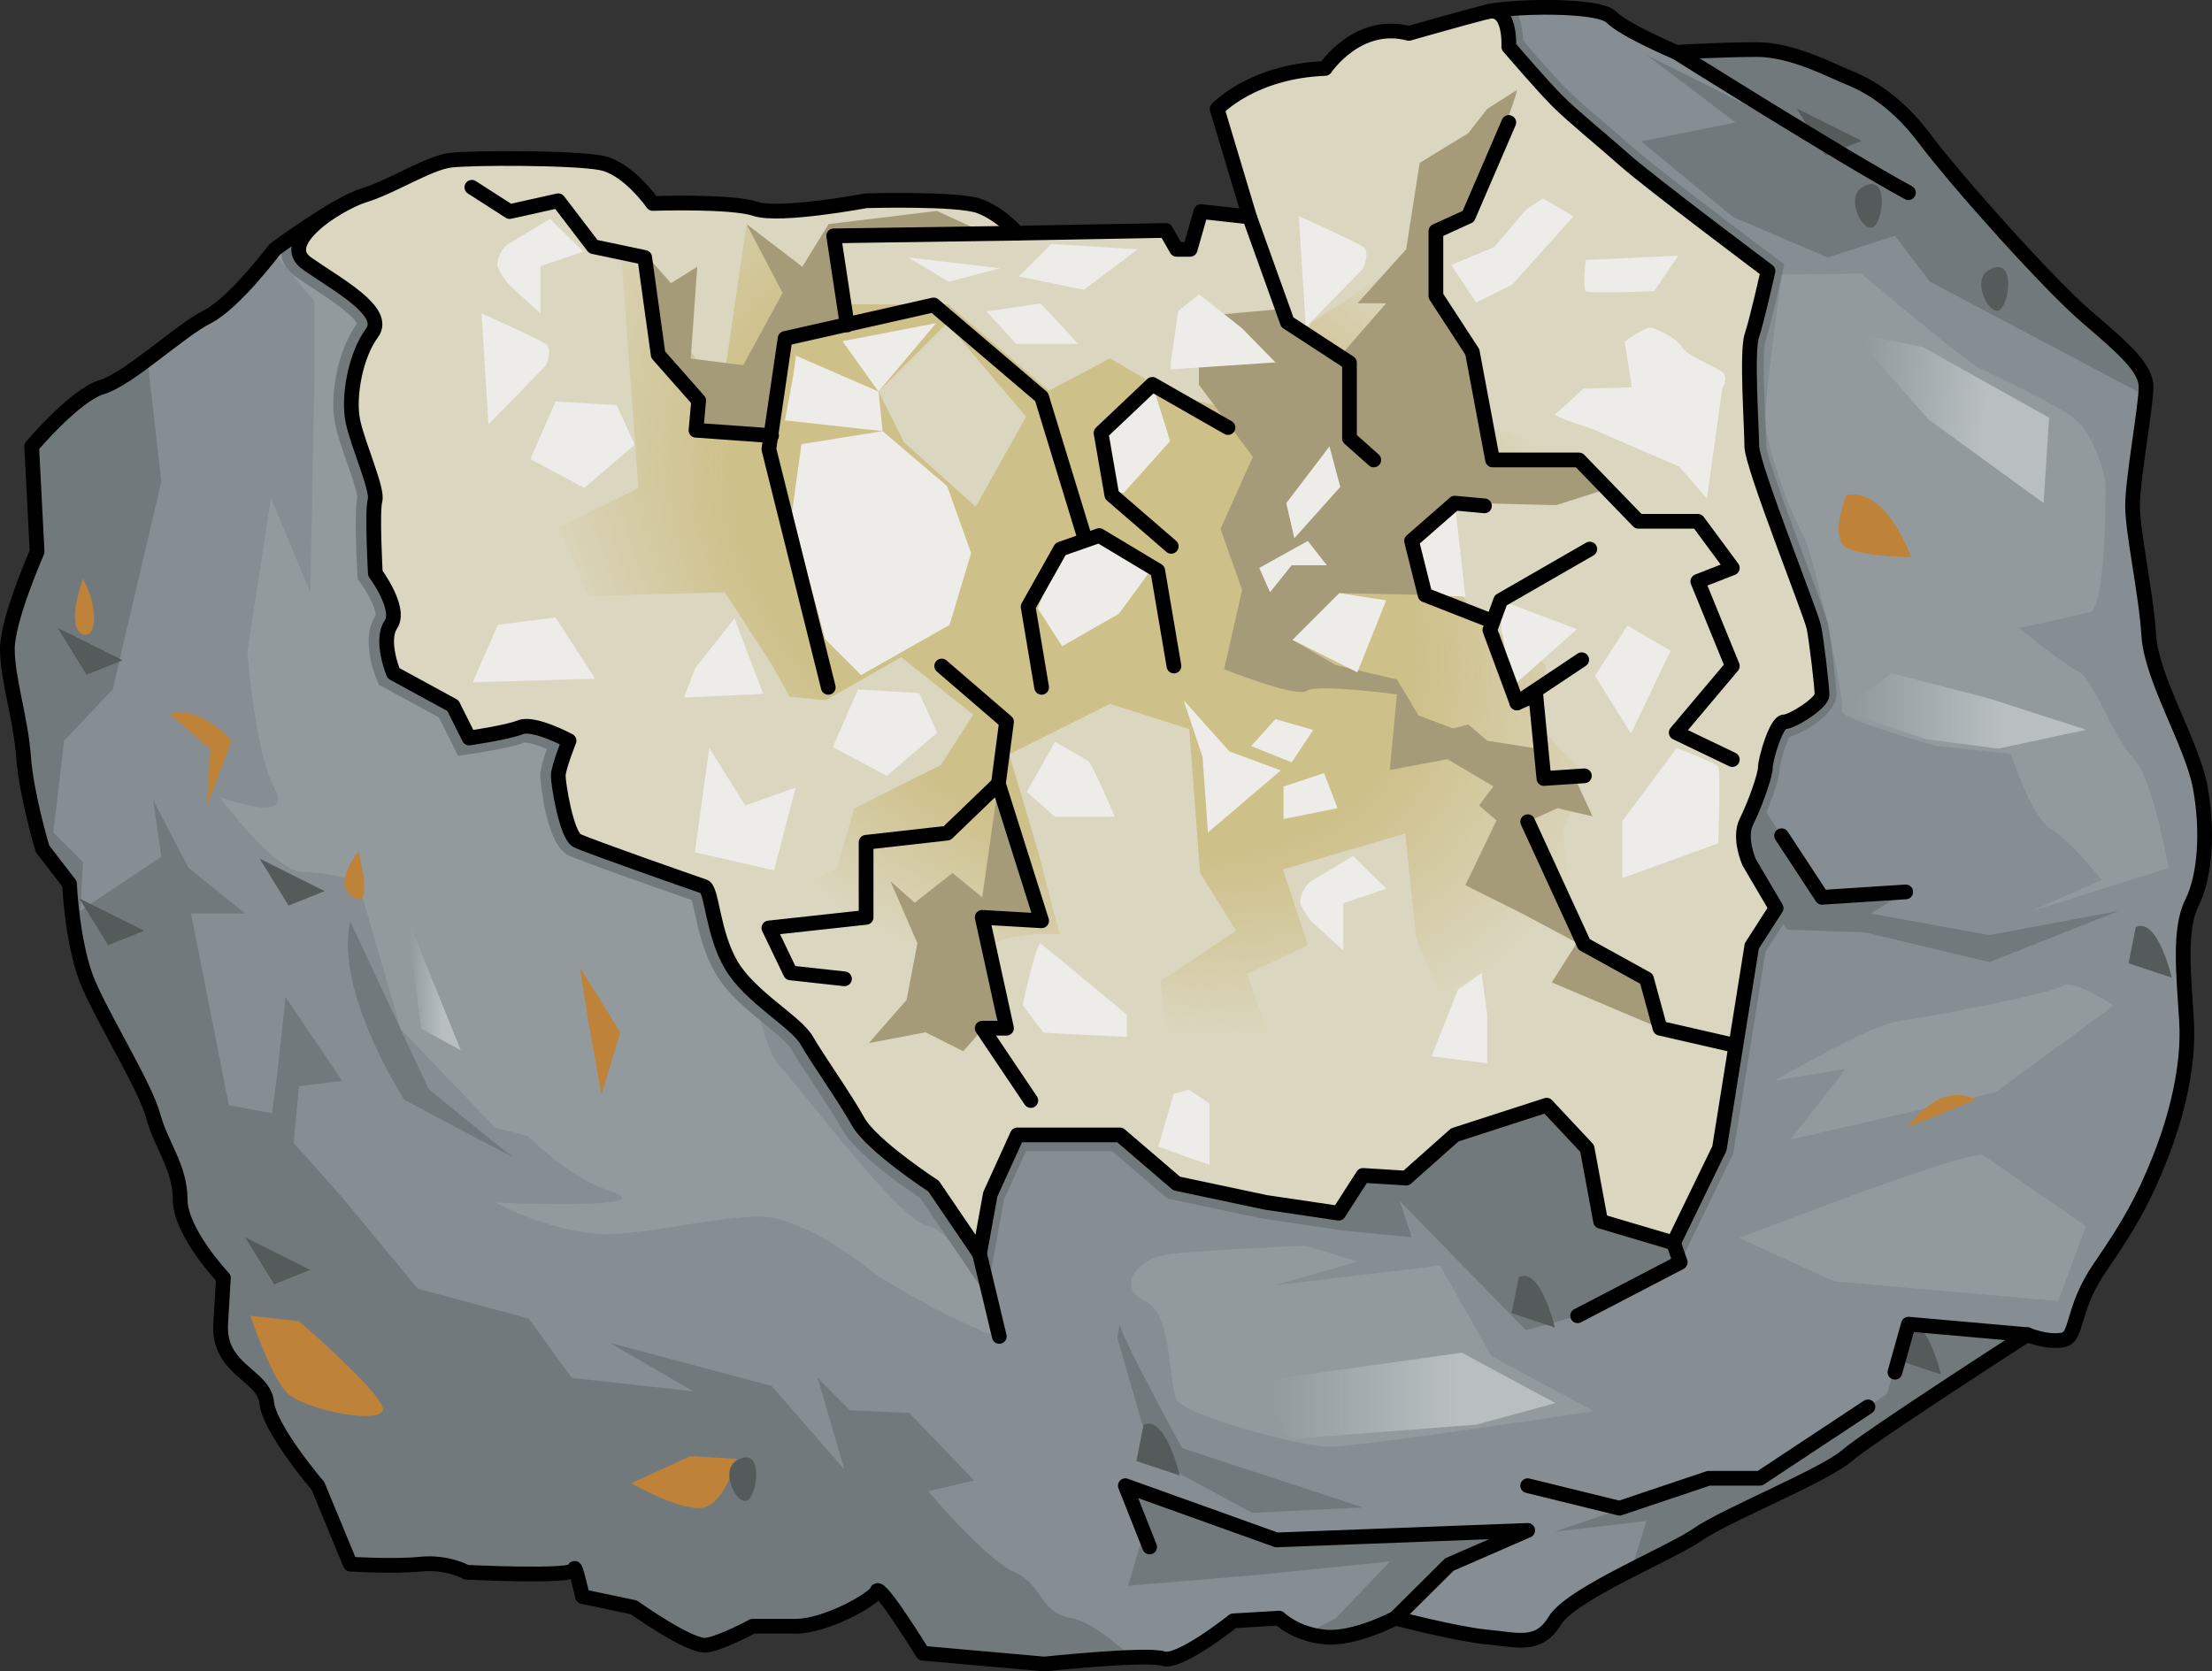 <?xml version="1.0" encoding="utf-8"?>
<!-- Generator: Adobe Illustrator 16.0.0, SVG Export Plug-In . SVG Version: 6.00 Build 0)  -->
<!DOCTYPE svg PUBLIC "-//W3C//DTD SVG 1.1//EN" "http://www.w3.org/Graphics/SVG/1.1/DTD/svg11.dtd">
<svg version="1.1" id="Layer_1" xmlns="http://www.w3.org/2000/svg" xmlns:xlink="http://www.w3.org/1999/xlink" x="0px" y="0px"
	 width="150.284px" height="113.582px" viewBox="0 0 150.284 113.582" enable-background="new 0 0 150.284 113.582"
	 xml:space="preserve">
<rect x="0" y="0" width="150.284" height="113.582" fill="#333333" stroke="none"/>
<g>
	<g>
		<g>
			<g>
				<path fill="#868E93" d="M2.52,37.494l-0.367-7.156c0,0,2.936-3.484,4.77-4.035c1.835-0.551,5.32-3.854,7.155-4.771
					s4.587-4.587,4.587-4.587s4.219-3.119,6.055-3.669c1.834-0.55,4.402-2.202,5.87-2.386c1.468-0.183,8.439-0.183,10.274,0.184
					c1.834,0.367,3.486,2.752,3.486,2.752s5.32-0.184,6.971,0.367c1.651,0.551,7.522-0.551,7.522-0.551s6.237-0.183,7.706,0.367
					c1.467,0.551,2.568,1.835,2.568,1.835l10.09-0.183l0.734,1.283h0.917l0.733-2.568l3.303,0.367l-2.201-7.339
					c0,0,2.385-2.568,7.338-2.752c0,0,2.202-3.302,5.688-2.385c0,0,3.854-1.101,5.32-1.468c1.469-0.367,7.523-0.551,8.439,0.367
					c0.918,0.917,4.403,2.385,4.403,2.385s3.119-0.184,5.505-0.184c2.385,0,5.137,1.468,6.053,1.834
					c0.918,0.367,3.119,1.285,5.322,4.221c2.201,2.936,8.439,9.906,11.008,12.108s4.035,3.485,4.035,4.771
					c0,1.283-0.918,6.237-0.918,8.072c0,1.834,0.918,5.871,1.102,8.807s2.936,7.338,3.486,10.273s0.367,6.055-0.551,7.889
					c-0.918,1.836-0.551,4.954-0.367,8.073c0.184,3.118-0.734,6.604-1.834,9.356c-1.102,2.752-2.018,4.403-4.037,7.339
					c-2.018,2.935-1.467,4.771-2.568,4.954c-1.1,0.183-2.385-0.367-2.385-0.367s-10.824,6.971-12.293,8.256
					c-1.467,1.283-8.255,4.035-10.09,5.32c-1.834,1.284-8.623,4.036-9.723,5.871c-1.102,1.834-2.568,1.283-4.588,1.101
					c-2.018-0.184-6.237-1.284-6.237-1.284s-2.752,1.467-4.771,1.284c-2.018-0.184-3.118-1.284-3.118-1.284l-3.119,0.184
					c0,0-3.669,2.936-4.771,2.568c-1.1-0.367-8.072,0.367-8.072,0.367l-8.256-0.734c0,0-2.936-4.77-3.119-4.22
					s-3.485,2.386-5.504,2.386c-2.018,0-2.936,0-2.936,0s-2.018,1.1-3.119,1.283c-1.1,0.184-4.953-2.568-4.953-2.568l-3.485-0.733
					c0,0-0.551-2.386-0.551-1.835s-7.339,0.184-7.339,0.184s-1.283-0.734-3.119-0.551c-1.834,0.184-4.77,0-4.77,0l-2.201-5.32
					c0,0-3.303-3.853-3.486-5.688c-0.184-1.834-3.303-2.201-3.119-5.32s0.184-3.119,0.184-3.119s-2.936-3.119-2.936-5.32
					s-1.283-3.67-1.834-5.688s-3.303-6.421-4.403-8.99c-1.101-2.568-1.284-6.787-1.284-6.787l-1.835-2.386
					c0,0-1.101-3.669-1.284-6.237S0.5,46.117,0.5,44.099S2.52,37.494,2.52,37.494z"/>
				<path fill="#71797C" d="M76.455,100.961l1.285,3.131l-1.102,3.67l8.807-0.734l8.99-0.918l-3.67,3.854l-1.982,1.031
					c0.367,0.115,0.781,0.21,1.248,0.253c2.019,0.183,4.771-1.284,4.771-1.284s0.132,0.034,0.35,0.089l3.319-3.732l5.321-2.32
					l-17.062,0.646L76.455,100.961z M68.934,106.844c-2.019-0.918-5.871-5.504-5.871-5.504l3.119-0.734l-4.403-4.586l-4.036-0.184
					l-2.201-2.201l1.834,6.237l-4.953-5.688l-11.008-2.936l5.688,3.302l-8.256-0.916l-2.936-4.037l-7.522-2.018l-5.321-6.422
					l-3.118-3.485l0.366-3.853l2.936-0.367l-3.852-5.688l-0.551,5.137l-0.367,2.752l-2.936-0.551l-2.568-13.025h3.669l-3.853-3.119
					l-2.385-4.586l0.551,3.853l-5.505,3.669l0.184-3.303l-2.019-2.018l0.734-6.238l3.303-3.485l3.303-14.127l-0.949-8.3
					c-1.161,0.867-2.283,1.637-3.088,1.879c-1.834,0.551-4.77,4.035-4.77,4.035l0.367,7.156c0,0-2.02,4.586-2.02,6.604
					s0.918,4.771,1.102,7.339s1.284,6.237,1.284,6.237l1.835,2.386c0,0,0.184,4.219,1.284,6.787c1.101,2.569,3.853,6.973,4.403,8.99
					s1.834,3.486,1.834,5.688s2.936,5.32,2.936,5.32s0,0-0.184,3.119s2.936,3.486,3.119,5.32c0.184,1.835,3.486,5.688,3.486,5.688
					l2.201,5.32c0,0,2.936,0.184,4.77,0c1.836-0.184,3.119,0.551,3.119,0.551s7.339,0.367,7.339-0.184s0.551,1.835,0.551,1.835
					l3.485,0.733c0,0,3.854,2.752,4.953,2.568c1.102-0.184,3.119-1.283,3.119-1.283s0.918,0,2.936,0c2.019,0,5.32-1.836,5.504-2.386
					s3.119,4.22,3.119,4.22l8.256,0.734c0,0,3.516-0.369,5.947-0.452c-1.281-1.167-2.932-2.471-4.112-2.667
					C70.584,109.596,70.951,107.762,68.934,106.844z M128.191,94.734l-8.622,5.724h-3.485l-4.587,1.616l-5.87,2.018l6.236-0.734
					l-1.031,3.328c1.862-0.956,3.691-1.832,4.518-2.41c1.835-1.285,8.623-4.037,10.09-5.32c1.469-1.285,12.293-8.256,12.293-8.256
					s1.285,0.55,2.385,0.367c0.24-0.041,0.4-0.164,0.527-0.355l-10.984-0.728L128.191,94.734z M34.809,78.59
					c-0.551-0.367-5.688-4.586-5.688-4.586l-5.32-11.375c-1.101,4.77,3.67,12.108,3.67,12.108S35.359,78.957,34.809,78.59z
					 M141.77,21.532c-2.568-2.202-8.807-9.173-11.008-12.108c-2.203-2.936-4.404-3.854-5.322-4.221
					c-0.916-0.366-3.668-1.834-6.053-1.834c-2.386,0-5.505,0.184-5.505,0.184s-0.407-0.172-0.975-0.432l11.065,6.67l-12.109-6.055
					l6.055,4.586l-6.421,1.285l6.237,5.137l6.422,2.752l4.586-1.468l2.385,3.119l14.643,7.751c0.023-0.24,0.035-0.445,0.035-0.596
					C145.805,25.018,144.338,23.734,141.77,21.532z M85.078,102.808l7.522-0.367l-12.292-4.036c0,0-4.404-8.072-4.221-8.439
					l-0.184,0.918l2.386,8.256L85.078,102.808z M127.092,62.078l2.385-1.468l-5.688,0.367l-3.853-5.871
					c-0.917,0.366-1.651,2.386-1.651,2.386l3.119,5.688l5.32,0.183l8.439,2.019l8.807-3.486l-8.807,1.651L127.092,62.078z
					 M95.107,81.629l8.564,8.77l5.098-1.428c0,0,4.432-2.66,5.387-3.188c-0.909-0.446-4.773-1.91-4.773-1.91l-1.021-5.506
					l-3.059-3.264l-6.933,2.244L94.7,80.609l-3.263-0.203l-0.072,3.232l4.559,0.438L95.107,81.629z M113.65,84.479
					c0.016-0.008,0.035-0.01,0.049-0.018C113.84,84.377,113.807,84.393,113.65,84.479z"/>
				<path fill="#929A9E" d="M140.111,67.012c-0.803,0.535-9.363,2.141-11.234,2.408c-1.873,0.268-8.293,4.012-8.293,4.012
					l4.814-0.803l-3.744,4.814l13.908-3.209l8.025-5.885C143.588,68.35,140.914,66.478,140.111,67.012z M118.178,84.131l6.418,2.941
					l15.246,1.338l1.873-5.082c0,0-6.152-4.279-6.953-4.814C133.959,77.979,118.178,84.131,118.178,84.131z M97.85,86.004
					L86.615,87.34l5.617-1.604l-3.478-1.07c-0.802,0-6.419,0.268-9.095,0.535c-2.674,0.268-3.744,2.406-1.871,3.209
					c1.871,0.803,1.604,5.617,2.139,6.688c0.535,1.07,8.293,3.209,10.432,3.209c2.141,0,17.921-2.407,17.921-2.407l-6.954-3.745
					L97.85,86.004z M122.457,36.253c0.803,1.337,2.941,11.501,2.676,12.036c-0.27,0.535,6.418,2.407,6.418,2.407l5.082,0.535
					c0,0,1.338,4.28,2.676,5.082c1.336,0.802,3.477,3.478,3.477,3.478l-4.814,2.139l9.361-2.941c0,0-1.07-6.152-2.406-7.49
					c-1.338-1.336-2.676-5.35-3.746-5.884c-1.068-0.534-4.012-2.942-4.012-2.942s3.746-0.803,4.814-1.069
					c1.07-0.268,1.07-7.757,1.07-8.56c0-0.802-0.803-3.744-2.408-4.814s-5.082-2.674-6.15-3.209c-1.07-0.535-8.025-6.42-8.025-6.42
					l-5.4,0.055c0,0-1.191,8.206-1.132,9.946C119.994,30.342,121.654,34.915,122.457,36.253z M63.078,83.328
					c-1.873-0.268-8.024-8.559-10.164-10.966c-2.141-2.407-3.744-18.724-3.744-18.724S39.006,34.113,38.471,33.044
					c-0.502-1.003-10.401-18.452-11.642-20.638c-0.741,0.35-1.472,0.678-2.11,0.87c-1.836,0.55-6.055,3.669-6.055,3.669
					s-0.043,0.057-0.12,0.158l2.808,3.369v5.617l-0.268,14.176l-2.674-6.42l-1.605,10.432c0,0,0.535,6.955,1.873,9.361
					c1.337,2.408-3.744,0.535-3.744,0.535s3.744,5.082,5.616,5.082c0.987,0,2.491,0.226,3.774,0.672l2.912,10.027l6.418,6.688
					l2.185,0.545c1.64,1.528,3.362,2.996,5.573,3.734c4.012,1.337-7.756,0.802-7.756,0.802s4.012,2.14,7.488,2.14
					c3.478,0,9.094-1.604,11.502-1.07c2.406,0.535,5.082,2.408,6.419,3.479c1.337,1.068,7.222,4.279,8.827,4.547
					C69.497,91.085,64.949,83.596,63.078,83.328z"/>
				<g>
					<path fill="#BE8239" d="M17.013,89.414c0,0,1.284,3.854,2.386,5.137c1.1,1.285,6.971,2.386,6.604,1.102
						s-5.688-5.871-5.688-5.871L17.013,89.414z"/>
					<path fill="#BE8239" d="M42.881,100.789c0,0,3.486,2.019,4.954,1.651c1.468-0.366,2.202-3.302,2.202-3.302l-3.119-0.184
						L42.881,100.789z"/>
					<polygon fill="#BE8239" points="39.396,65.748 39.945,69.233 40.863,74.371 42.147,70.15 					"/>
					<path fill="#BE8239" d="M11.509,48.502l2.752,2.385l-0.184,3.854l1.651-4.404C15.729,50.336,13.711,47.951,11.509,48.502z"/>
					<path fill="#BE8239" d="M5.638,39.328c0,0-1.101,2.936-0.184,3.67C6.371,43.731,6.922,41.713,5.638,39.328z"/>
					<path fill="#BE8239" d="M129.66,76.572l4.586-1.835C134.246,74.737,132.045,73.27,129.66,76.572z"/>
					<path fill="#BE8239" d="M125.439,33.641c0,0-1.283,3.119,0.184,3.67c1.469,0.551,4.221,0.551,4.221,0.551
						S128.191,33.091,125.439,33.641z"/>
					<path fill="#BE8239" d="M24.352,57.858c0,0-1.835,2.202-0.367,3.119S24.352,57.858,24.352,57.858z"/>
				</g>
			</g>
			<g>
				
					<linearGradient id="SVGID_1_" gradientUnits="userSpaceOnUse" x1="214.785" y1="19.907" x2="228.883" y2="19.907" gradientTransform="matrix(0.995 0.104 -0.104 0.995 -86.213 -14.408)">
					<stop  offset="0.055" style="stop-color:#B9BFC1;stop-opacity:0"/>
					<stop  offset="0.67" style="stop-color:#B9BFC1"/>
				</linearGradient>
				<polygon fill="url(#SVGID_1_)" points="130.645,23.587 139.217,28.387 138.842,34.189 131.02,28.5 125.871,22.646 				"/>
				<linearGradient id="SVGID_2_" gradientUnits="userSpaceOnUse" x1="125.133" y1="48.313" x2="141.74" y2="48.313">
					<stop  offset="0.055" style="stop-color:#B9BFC1;stop-opacity:0"/>
					<stop  offset="0.67" style="stop-color:#B9BFC1"/>
				</linearGradient>
				<polygon fill="url(#SVGID_2_)" points="130.854,50.234 135.762,50.875 141.74,49.594 135.123,47.459 128.504,45.751 
					125.133,48.289 				"/>
				<linearGradient id="SVGID_3_" gradientUnits="userSpaceOnUse" x1="85.37" y1="94.857" x2="105.674" y2="94.857">
					<stop  offset="0.055" style="stop-color:#B9BFC1;stop-opacity:0"/>
					<stop  offset="0.67" style="stop-color:#B9BFC1"/>
				</linearGradient>
				<polygon fill="url(#SVGID_3_)" points="99.313,91.922 105.674,95.347 100.292,96.814 87.572,97.793 85.37,93.879 				"/>
				<linearGradient id="SVGID_4_" gradientUnits="userSpaceOnUse" x1="27.64" y1="66.848" x2="31.309" y2="66.848">
					<stop  offset="0.055" style="stop-color:#B9BFC1;stop-opacity:0"/>
					<stop  offset="0.67" style="stop-color:#B9BFC1"/>
				</linearGradient>
				<polygon fill="url(#SVGID_4_)" points="31.309,71.373 28.618,69.906 27.64,62.322 				"/>
			</g>
			<g>
				<polygon fill="#555A5B" points="16.662,84.089 18.623,87.275 21.074,86.295 				"/>
				<polygon fill="#555A5B" points="3.916,42.664 5.877,45.851 8.328,44.87 				"/>
				<polygon fill="#555A5B" points="5.387,61.049 7.348,64.234 9.799,63.254 				"/>
				<polygon fill="#555A5B" points="17.643,58.352 19.604,61.538 22.055,60.558 				"/>
				<polygon fill="#555A5B" points="122.064,7.367 124.025,10.553 126.477,9.572 				"/>
				<path fill="#555A5B" d="M103.189,86.785l-0.49,2.451l2.941,0.98C105.641,90.217,104.66,86.051,103.189,86.785z"/>
				<path fill="#555A5B" d="M77.697,96.836l-0.49,2.451l2.941,0.98C80.148,100.268,79.168,96.1,77.697,96.836z"/>
				<path fill="#555A5B" d="M129.418,89.973l-0.49,2.451l2.941,0.98C131.869,93.404,130.889,89.236,129.418,89.973z"/>
				<path fill="#555A5B" d="M145.105,63.009l-0.49,2.451l2.941,0.98C147.557,66.44,146.576,62.273,145.105,63.009z"/>
				<path fill="#555A5B" d="M49.998,99.286c-1.061,0.662,0,2.942,0.735,2.696C51.469,101.737,51.959,98.061,49.998,99.286z"/>
				<path fill="#555A5B" d="M135.055,18.396c-1.061,0.662,0,2.942,0.736,2.697C136.525,20.848,137.016,17.172,135.055,18.396z"/>
				<path fill="#555A5B" d="M126.475,12.759c-1.061,0.663,0,2.942,0.736,2.696C127.945,15.21,128.436,11.533,126.475,12.759z"/>
			</g>
		</g>
		<g>
			<path fill="#71797C" d="M122.785,38.449c-0.954-2.561-2.73-7.328-2.791-8.107c0-0.352-0.026-0.982-0.058-1.741
				c-0.062-1.435-0.204-4.795,0.001-5.434c0.381-1.142,1.102-4.375,1.131-4.513l0.154-0.693l-0.568-0.426
				c-0.08-0.061-8.054-6.043-9.652-7.464c-0.627-0.558-1.281-1.115-1.91-1.653c-1.016-0.865-1.974-1.684-2.629-2.339
				c-0.836-0.835-2.361-2.599-2.977-3.314c-0.016-0.573-0.119-1.501-0.578-2.194c-0.814,0.055-1.492,0.137-1.869,0.23
				c-1.467,0.367-5.32,1.468-5.32,1.468c-3.485-0.917-5.688,2.385-5.688,2.385c-4.953,0.184-7.338,2.752-7.338,2.752l2.201,7.339
				l-3.303-0.367l-0.733,2.568h-0.917l-0.734-1.283l-10.09,0.183c0,0-1.102-1.284-2.568-1.835c-1.469-0.55-7.706-0.367-7.706-0.367
				s-5.871,1.102-7.522,0.551c-1.65-0.551-6.971-0.367-6.971-0.367s-1.652-2.385-3.486-2.752c-1.835-0.366-8.807-0.366-10.274-0.184
				c-1.468,0.184-4.036,1.836-5.87,2.386c-1.455,0.437-4.399,2.481-5.562,3.312c-0.031,0.139-0.062,0.277-0.064,0.417
				c-0.008,0.492,0.16,1.205,1.014,1.803c0.357,0.253,0.762,0.519,1.178,0.793c0.904,0.595,2.76,1.815,2.957,2.403
				c-1.241,1.681-1.908,4.825-1.457,6.89c0.163,0.748,0.484,1.671,0.796,2.563c0.272,0.782,0.681,1.953,0.698,2.33
				c-0.202,0.897-0.088,3.646,0.002,5.237l0.02,0.331l0.196,0.266c0.604,0.812,1.1,1.924,1.017,2.218
				c-1.01,1.514-0.108,3.877,0.082,4.336l0.149,0.357l4.073,2.222l1.302,2.603l0.784-0.112c0.277-0.04,2.729-0.397,3.736-0.788
				c0.342,0,0.949,0.204,1.51,0.441c-0.232,0.666-0.447,1.395-0.447,1.826c0,0.044,0.32,4.601,1.893,5.387
				c0.766,0.383,6.82,2.504,8.4,3.053c0.064,0.229,0.142,0.581,0.207,0.881c0.249,1.139,0.59,2.701,1.392,4.076
				c0.825,1.416,2.208,2.541,3.427,3.535c0.731,0.596,1.488,1.212,1.705,1.594c0.347,0.605,0.91,1.459,1.506,2.362
				c0.697,1.058,1.488,2.255,1.975,3.13c0.934,1.682,4.387,4.053,5.311,4.668l4.509,6.631l1.19-6.549l1.484-3.267h5.856l3.757,3.22
				l6.396,1.355l5.656,0.838l1.686-2.623l2.748,0.172l3.473-3.086l5.354-1.732l2.054,2.19l0.981,5.3l6.496,1.924l3.598-7.406
				l2.189-13.693l1.894-2.944l-2.143-3.643c-0.179-0.435-0.398-1.33-0.184-1.761c0.489-0.979,1.4-3.27,1.4-4.146
				c0.022-0.377,0.399-1.637,0.669-2.121c1.156-0.342,3.184-1.639,3.184-2.848c0-0.654-0.379-3.842-0.572-4.803
				C124.115,42.032,123.746,41.023,122.785,38.449z M121.01,47.957c-1.801,0.125-2.301,4.174-2.299,4.195
				c-0.03,0.377-0.619,2.1-1.17,3.199c-0.76,1.521,0.066,3.473,0.163,3.689l1.548,2.647l-1.41,2.192l-2.211,13.826l-2.641,5.436
				l-3.411-1.011l-0.853-4.606l-3.451-3.682l-7.121,2.305l-3.133,2.785l-3.123-0.195l-1.617,2.514l-4.184-0.617l-5.779-1.227
				l-3.949-3.385h-8.087l-2.128,4.682l-0.334,1.649l-1.73-2.546l-0.186-0.12c-1.543-1.007-4.203-2.986-4.775-4.016
				c-0.526-0.948-1.307-2.13-2.062-3.273c-0.575-0.872-1.12-1.697-1.431-2.242c-0.422-0.736-1.258-1.419-2.227-2.208
				c-1.074-0.875-2.291-1.867-2.916-2.938c-0.627-1.074-0.925-2.439-1.143-3.437c-0.275-1.261-0.457-2.095-1.295-2.374
				c-0.792-0.264-7.21-2.521-8.35-3.002c-0.362-0.613-0.795-2.906-0.805-3.452c0.021-0.243,0.327-1.178,0.655-1.999l0.364-0.912
				l-0.864-0.467c-0.346-0.186-2.136-1.114-3.419-1.114c-0.301,0-0.574,0.049-0.814,0.145c-0.439,0.177-1.537,0.392-2.451,0.544
				l-0.896-1.791L27.5,44.983c-0.239-0.732-0.354-1.628-0.157-1.923c0.967-1.449-0.239-3.545-0.883-4.477
				c-0.093-1.801-0.134-3.863-0.048-4.267c0.215-0.739-0.111-1.737-0.754-3.583c-0.29-0.832-0.59-1.691-0.725-2.309
				c-0.312-1.438,0.227-3.979,1.09-5.13c0.361-0.481,0.5-1.042,0.398-1.62c-0.262-1.502-2.126-2.729-3.93-3.914
				c-0.395-0.26-0.777-0.512-1.12-0.753C21.361,17,21.35,16.993,21.34,16.985c0.111-0.169,0.414-0.499,1.085-0.933l0.926-0.602
				l-0.175-0.27c0.93-0.545,1.447-0.764,1.732-0.849c0.896-0.269,1.902-0.753,2.875-1.22c1.021-0.49,2.178-1.047,2.819-1.127
				c0.167-0.021,0.53-0.053,1.304-0.08c0.676-0.021,1.505-0.033,2.387-0.033c2.874,0,5.377,0.114,6.229,0.283
				c1.133,0.227,2.432,1.776,2.797,2.3l0.342,0.494l0.602-0.021c0.008,0,0.84-0.029,1.939-0.029c3.273,0,4.339,0.238,4.646,0.34
				c0.424,0.143,1.002,0.211,1.764,0.211c2.249,0,5.623-0.598,6.221-0.707c0.264-0.008,1.119-0.027,2.175-0.027
				c3.958,0,4.884,0.271,5.028,0.326c1.174,0.44,2.113,1.512,2.12,1.521l0.337,0.394l9.957-0.181l0.728,1.272h2.386l0.707-2.473
				l4.032,0.448l-2.478-8.259c0.834-0.65,2.84-1.889,6.123-2.01l0.562-0.021l0.312-0.469c0.014-0.021,1.43-2.056,3.555-2.056
				c0.307,0,0.621,0.042,0.937,0.125l0.292,0.076l0.291-0.082c0.037-0.012,3.809-1.088,5.233-1.446
				c0.104,0.245,0.177,0.784,0.153,1.218l-0.027,0.441l0.287,0.336c0.091,0.107,2.244,2.638,3.363,3.757
				c0.717,0.718,1.707,1.562,2.756,2.457c0.619,0.528,1.262,1.076,1.877,1.624c1.426,1.267,7.338,5.731,9.224,7.15
				c-0.261,1.139-0.685,2.913-0.913,3.604c-0.283,0.846-0.26,2.76-0.113,6.223c0.029,0.719,0.056,1.315,0.056,1.648
				c0,0.867,0.905,3.438,2.931,8.877c0.581,1.559,1.24,3.324,1.311,3.631c0.165,0.82,0.451,3.279,0.516,4.127
				C122.213,47.312,121.341,47.858,121.01,47.957z"/>
			<path fill="#DBD6BF" d="M123.113,42.633c-0.184-0.917-4.221-11.008-4.221-12.291c0-1.285-0.367-6.422,0-7.523
				c0.367-1.1,1.102-4.402,1.102-4.402s-8.072-6.055-9.723-7.521c-1.652-1.469-3.486-2.936-4.588-4.037
				c-1.1-1.101-3.302-3.691-3.302-3.691s0.153-2.583-1.284-2.399c-0.059,0.007-0.117,0.022-0.184,0.036
				c-1.468,0.367-5.32,1.469-5.32,1.469c-3.486-0.918-5.688,2.385-5.688,2.385c-4.953,0.184-7.339,2.752-7.339,2.752l2.202,7.338
				l-3.303-0.367l-0.734,2.569h-0.917l-0.733-1.284l-10.091,0.184c0,0-1.101-1.285-2.569-1.835c-1.467-0.55-7.705-0.366-7.705-0.366
				s-5.871,1.1-7.521,0.55c-1.652-0.55-6.973-0.367-6.973-0.367s-1.65-2.385-3.485-2.752c-1.475-0.294-6.282-0.353-8.865-0.271
				c-0.63,0.022-1.122,0.052-1.409,0.089c-1.467,0.183-4.035,1.834-5.871,2.385c-0.74,0.22-1.871,0.865-2.957,1.555l0,0
				c-1.086,0.705-2.201,2.158-0.895,3.076c2.018,1.424,5.504,3.258,4.402,4.726c-1.101,1.468-1.65,4.345-1.284,6.024
				c0.367,1.682,1.71,4.617,1.497,5.35c-0.213,0.734,0.022,4.954,0.022,4.954s1.783,2.386,1.05,3.485
				c-0.734,1.102,0.183,3.303,0.183,3.303l4.036,2.201l1.102,2.202c0,0,2.568-0.366,3.485-0.733s3.302,0.917,3.302,0.917
				s-0.733,1.835-0.733,2.386c0,0.55,0.551,4.035,1.284,4.402c0.734,0.367,8.072,2.936,8.623,3.119s0.551,3.119,1.834,5.32
				c1.285,2.201,4.404,3.854,5.138,5.137c0.733,1.285,2.569,3.854,3.485,5.504c0.918,1.652,5.138,4.404,5.138,4.404l3.118,4.586
				l0.734-4.036l1.835-4.036h6.972l3.853,3.303l6.054,1.283l4.954,0.734l1.651-2.568l2.936,0.184l3.303-2.936l6.237-2.018
				l2.752,2.935l0.917,4.954l4.954,1.467l3.118-6.421l2.201-13.76l1.651-2.568l-1.835-3.119c0,0-0.732-1.651-0.184-2.752
				c0.551-1.101,1.285-3.118,1.285-3.669s0.733-3.119,1.284-3.119c0.55,0,2.568-1.284,2.568-1.834
				C123.663,46.67,123.296,43.551,123.113,42.633z"/>
			
				<radialGradient id="SVGID_5_" cx="72.969" cy="38.19" r="40.493" gradientTransform="matrix(0.842 0.54 -0.378 0.589 25.979 -23.708)" gradientUnits="userSpaceOnUse">
				<stop  offset="0.621" style="stop-color:#CEC089"/>
				<stop  offset="1" style="stop-color:#CEC089;stop-opacity:0"/>
			</radialGradient>
			<path fill="url(#SVGID_5_)" d="M42.147,16.522l1.224,16.634l-5.383,2.691l1.957,4.647l9.297-0.244l3.18,4.892l1.223,2.202
				l2.446,0.245l5.138-2.936l4.893,3.914l-2.202,3.424l-5.871,2.936l-1.224,4.158l-4.646,1.957v2.691l3.668,3.914l4.893,6.359
				l6.36,3.67l2.446-3.67l-2.69-2.69l2.446-2.202l-2.202-4.646c1.224-1.225,4.893-0.979,4.893-0.979l-1.468-5.627l-1.957-6.604
				l6.85-3.425l5.382,1.713l0.733,9.784l2.446,3.913L78.84,66.67l0.734,6.604l5.382,5.382l1.957-6.36l-2.202-6.116l4.159-1.956
				l-1.712-5.138l8.316-2.445l0.734,7.094l3.18,7.828l7.338,1.223l4.16,1.223l1.956,6.115l0.733-6.359l2.691-3.424l-4.647-3.914
				l-4.894-2.691l-0.488-7.338l1.468-3.67l-2.936-3.18l0.245-4.404l-4.648-3.18l-2.691-3.914l0.49-3.669l7.338-4.159l-4.402-1.223
				l-0.734-7.584l-3.67-4.402l-7.582,4.893l-3.67,6.359l-5.871-1.467l-4.158-2.447l-4.158,2.202l-6.85-5.87H56.58l-1.223-0.734
				l-4.639-4.721l-1.722,11.814L42.147,16.522z"/>
			<g>
				<g>
					<polygon fill="#A59B79" points="43.805,17.234 44.475,23.924 46.928,27.27 47.373,28.831 52.504,29.723 53.172,23.479 
						57.41,21.918 56.964,16.564 66.554,15.673 63.654,14.334 56.295,15.227 54.511,18.126 50.719,15.227 53.172,19.91 
						50.496,24.816 46.928,24.371 47.373,18.126 45.59,19.241 					"/>
					<polygon fill="#A59B79" points="67.832,53.264 66.732,60.978 64.714,59.326 62.145,61.344 60.494,59.877 62.328,64.096 
						61.595,67.949 59.026,70.885 62.879,70.15 65.447,71.436 66.732,69.967 67.832,70.334 67.099,62.629 70.584,62.629 					"/>
				</g>
				<path fill="#A59B79" d="M112.781,69.873l-0.918-3.356l-3.499-1.503l-2.921-5.688l-1.651-3.486l2.019-0.917l2.385,0.55
					l-1.102-2.385l-2.568-0.184v-2.018l-3.486-0.551l-1.283-1.1l-1.048,0.262l-2.33-0.874l-1.468-2.446l-4.158-0.979l-2.936-1.713
					l3.18-3.18l5.824,0.123l-0.809-4.271l3.805-1.972l5.918,0.141l3.521-1.127l-1.979-1.945h-5.871l-1.467-6.972l-2.094-3.669
					l-0.215-0.061l-0.076-0.123l-0.184-4.77l2.584-1.102c0,0,3.104-7.889,3.104-8.439l-2.02,1.284l-1.283,1.651l-3.303,2.018
					l-0.918,5.871l-3.302,3.67h1.94l-3.116,3.577l-4.22-3.173l-5.382,0.49v4.646l3.669,4.893l-2.201,4.893l1.468,4.158l-1.224,5.383
					c0,0,4.893,1.956,5.627,1.467c0.733-0.488,6.115,0.245,6.115,0.245l-0.489,5.137l3.914-0.733l3.13,1.841l-0.976,1.302
					l1.183,1.014l-2.113,4.404l3.913,1.957l3.669,1.957l-1.711,2.691L112.781,69.873z"/>
			</g>
			<polygon fill="#DBD6BF" points="64.332,21.961 59.686,26.607 61.397,30.033 66.289,34.436 69.715,28.32 			"/>
			<g>
				<polygon fill="#EDECE8" points="56.062,43.439 58.501,45.877 64.514,42.464 65.977,37.588 64.352,33.037 59.963,29.299 
					54.449,30.183 53.787,34.988 				"/>
				<polygon fill="#EDECE8" points="56.58,50.77 58.293,46.855 62.451,47.1 63.674,49.791 60.249,52.727 				"/>
				<polygon fill="#EDECE8" points="36.031,31.199 37.744,27.286 41.902,27.53 43.126,30.221 39.701,33.156 				"/>
				<polygon fill="#EDECE8" points="32.118,46.366 33.83,42.453 37.744,41.963 40.436,46.121 				"/>
				<path fill="#EDECE8" d="M107.566,26.415c0,0-1.605,1.511-1.889,1.7s2.361,0.944,2.738,1.133
					c0.378,0.188,5.666,2.455,5.666,2.455l1.89,2.172l1.038-7.46c0,0,0.471-0.755,0-1.134c-0.472-0.377-2.455-1.133-2.738-1.699
					s-1.699-1.228-2.078-1.322c-0.377-0.095-1.814,0.944-1.814,0.944l0.492,3.116L107.566,26.415z"/>
				<path fill="#EDECE8" d="M88.715,22.24l3.872-3.967c0,0,0.565-1.133,0-1.512c-0.567-0.377-4.345-2.078-4.345-2.078L88.715,22.24z
					"/>
				<path fill="#EDECE8" d="M33.186,28.844l3.873-3.967c0,0,0.565-1.132,0-1.51c-0.568-0.379-4.346-2.078-4.346-2.078L33.186,28.844
					z"/>
				<path fill="#EDECE8" d="M76.56,68.951c0,0-5.571-4.633-5.855-4.818c-0.282-0.186-1.228,4.158-1.228,4.158l1.417,1.889
					l5.666,0.283V68.951z"/>
				<path fill="#EDECE8" d="M75.74,55.508c0,0-1.512-3.589-1.795-3.777c-0.284-0.189-2.268-1.322-2.268-1.322l-1.918,3.4
					l1.918,1.699H75.74z"/>
				<polyline fill="#EDECE8" points="79.545,24.627 80.047,21.133 81.463,20 84.391,22.313 86.656,24.627 79.545,25.1 				"/>
				<polygon fill="#EDECE8" points="98.595,18.01 101.521,16.782 103.694,14.232 104.827,13.478 106.904,14.705 102.75,19.332 
					100.295,20.561 				"/>
				<polygon fill="#EDECE8" points="97.26,71.783 99.055,67.25 100.66,66.116 101.039,68.949 101.039,72.254 				"/>
				<path fill="#EDECE8" d="M89.094,62.611c0,0-0.756-0.944-0.756-1.322c0-0.379,0.283-1.133,0.756-1.417
					c0.471-0.282,2.832-1.7,2.832-1.7l2.268,2.22l-2.929,0.991v3.211L89.094,62.611z"/>
				<path fill="#EDECE8" d="M34.543,19.312c0,0-0.756-0.943-0.756-1.321s0.283-1.134,0.756-1.417
					c0.471-0.283,2.832-1.699,2.832-1.699l2.268,2.219l-2.929,0.992v3.211L34.543,19.312z"/>
				<path fill="#EDECE8" d="M80.777,78.676c-0.283-0.094-2.077-0.755-2.077-0.755l1.038-3.589l1.039-0.283l1.396,0.943v4.156
					L80.777,78.676z"/>
				<path fill="#EDECE8" d="M110.213,59.671l6.527-2.36c0,0,0.178-4.894,0-5.193c-0.176-0.301-2.836-1.275-2.836-1.275l-3.691,4.961
					V59.671z"/>
				<path fill="#EDECE8" d="M114.027,17.373l-1.647,2.414c0,0-4.427,0.184-4.646,0c-0.22-0.183,0-2.121,0-2.121L114.027,17.373z"/>
				<polygon fill="#EDECE8" points="72.055,37.311 70.51,41.347 72.16,43.915 76.014,41.713 78.031,38.961 74.682,36.393 				"/>
				<polygon fill="#EDECE8" points="76.381,33.457 79.499,29.972 78.29,26.119 74.805,29.422 75.538,33.641 				"/>
				<polygon fill="#EDECE8" points="77.297,16.945 71.427,16.578 69.225,18.78 73.629,19.697 				"/>
				<polygon fill="#EDECE8" points="70.693,20.615 67.023,21.166 69.041,23.367 73.262,23.367 				"/>
				<polygon fill="#EDECE8" points="67.941,18.23 64.455,19.147 61.703,17.496 				"/>
				<polygon fill="#EDECE8" points="94.176,40.797 90.996,40.307 87.816,43.486 92.219,45.689 				"/>
				<polygon fill="#EDECE8" points="96.012,36.159 96.82,40.43 99.559,40.552 98.838,34.191 				"/>
				<path fill="#EDECE8" d="M106.407,41.775"/>
				<polygon fill="#EDECE8" points="107.141,42.754 102.738,46.667 102.004,42.754 101.957,40.797 				"/>
				<polygon fill="#EDECE8" points="110.566,42.509 108.364,45.934 110.811,49.848 113.502,44.221 				"/>
				<polygon fill="#EDECE8" points="48.188,50.826 47.209,57.92 52.591,59.143 54.059,53.517 50.635,54.74 				"/>
				<polygon fill="#EDECE8" points="47.209,45.443 49.9,42.02 51.857,47.156 46.475,47.4 				"/>
				<path fill="#EDECE8" d="M54.059,24.162c0,0.734-0.734,4.403-0.734,4.403l6.639,0.733l-0.277-2.691L54.059,24.162z"/>
				<polygon fill="#EDECE8" points="57.238,23.184 59.686,26.607 63.6,21.961 				"/>
				<polygon fill="#EDECE8" points="90.324,30.338 87.389,34.191 87.938,36.576 91.058,33.091 				"/>
				<polygon fill="#EDECE8" points="88.855,36.76 85.553,38.595 86.287,40.246 87.755,38.411 90.141,38.411 				"/>
				<polygon fill="#EDECE8" points="80.416,47.584 81.701,51.438 82.068,56.574 87.021,52.354 83.535,51.07 				"/>
				<polygon fill="#EDECE8" points="86.654,48.869 85.003,50.703 87.755,51.805 89.223,49.603 				"/>
				<polygon fill="#EDECE8" points="89.957,52.538 87.205,53.455 87.205,55.656 90.874,54.923 				"/>
			</g>
		</g>
	</g>
	<g>
		<path fill="none" stroke="#000000" stroke-linecap="round" stroke-linejoin="round" stroke-miterlimit="10" d="M2.52,37.494
			l-0.367-7.156c0,0,2.936-3.484,4.77-4.035c1.835-0.551,5.32-3.854,7.155-4.771s4.587-4.587,4.587-4.587s4.219-3.119,6.055-3.669
			c1.834-0.55,4.402-2.202,5.87-2.386c1.468-0.183,8.439-0.183,10.274,0.184c1.834,0.367,3.486,2.752,3.486,2.752
			s5.32-0.184,6.971,0.367c1.651,0.551,7.522-0.551,7.522-0.551s6.237-0.183,7.706,0.367c1.467,0.551,2.568,1.835,2.568,1.835
			l10.09-0.183l0.734,1.283h0.917l0.733-2.568l3.303,0.367l-2.201-7.339c0,0,2.385-2.568,7.338-2.752c0,0,2.202-3.302,5.688-2.385
			c0,0,3.854-1.101,5.32-1.468c1.469-0.367,7.523-0.551,8.439,0.367c0.918,0.917,4.403,2.385,4.403,2.385s3.119-0.184,5.505-0.184
			c2.385,0,5.137,1.468,6.053,1.834c0.918,0.367,3.119,1.285,5.322,4.221c2.201,2.936,8.439,9.906,11.008,12.108
			s4.035,3.485,4.035,4.771c0,1.283-0.918,6.237-0.918,8.072c0,1.834,0.918,5.871,1.102,8.807s2.936,7.338,3.486,10.273
			s0.367,6.055-0.551,7.889c-0.918,1.836-0.551,4.954-0.367,8.073c0.184,3.118-0.734,6.604-1.834,9.356
			c-1.102,2.752-2.018,4.403-4.037,7.339c-2.018,2.935-1.467,4.771-2.568,4.954c-1.1,0.183-2.385-0.367-2.385-0.367
			s-10.824,6.971-12.293,8.256c-1.467,1.283-8.255,4.035-10.09,5.32c-1.834,1.284-8.623,4.036-9.723,5.871
			c-1.102,1.834-2.568,1.283-4.588,1.101c-2.018-0.184-6.237-1.284-6.237-1.284s-2.752,1.467-4.771,1.284
			c-2.018-0.184-3.118-1.284-3.118-1.284l-3.119,0.184c0,0-3.669,2.936-4.771,2.568c-1.1-0.367-8.072,0.367-8.072,0.367
			l-8.256-0.734c0,0-2.936-4.77-3.119-4.22s-3.485,2.386-5.504,2.386c-2.018,0-2.936,0-2.936,0s-2.018,1.1-3.119,1.283
			c-1.1,0.184-4.953-2.568-4.953-2.568l-3.485-0.733c0,0-0.551-2.386-0.551-1.835s-7.339,0.184-7.339,0.184
			s-1.283-0.734-3.119-0.551c-1.834,0.184-4.77,0-4.77,0l-2.201-5.32c0,0-3.303-3.853-3.486-5.688
			c-0.184-1.834-3.303-2.201-3.119-5.32s0.184-3.119,0.184-3.119s-2.936-3.119-2.936-5.32s-1.283-3.67-1.834-5.688
			s-3.303-6.421-4.403-8.99c-1.101-2.568-1.284-6.787-1.284-6.787l-1.835-2.386c0,0-1.101-3.669-1.284-6.237S0.5,46.117,0.5,44.099
			S2.52,37.494,2.52,37.494z"/>
		<path fill="none" stroke="#000000" stroke-linecap="round" stroke-linejoin="round" stroke-miterlimit="10" d="M113.882,3.553
			c0,0,11.376,7.155,15.778,9.54"/>
		<path fill="none" stroke="#000000" stroke-linecap="round" stroke-linejoin="round" stroke-miterlimit="10" d="M22.818,14.186
			c0,0-3.971,2.309-1.953,3.727s5.504,3.254,4.403,4.721c-1.101,1.469-1.651,4.35-1.284,6.027s1.704,4.613,1.494,5.348
			s0.022,4.953,0.022,4.953s1.786,2.386,1.052,3.486c-0.734,1.102,0.184,3.303,0.184,3.303l4.036,2.201l1.101,2.201
			c0,0,2.568-0.366,3.486-0.733c0.917-0.366,3.303,0.917,3.303,0.917s-0.734,1.835-0.734,2.385c0,0.551,0.551,4.037,1.284,4.404
			s8.073,2.936,8.623,3.119c0.55,0.183,0.55,3.118,1.835,5.32c1.283,2.201,4.402,3.853,5.137,5.137s2.568,3.853,3.486,5.504
			c0.916,1.65,5.137,4.402,5.137,4.402l3.119,4.588l0.733-4.037l1.835-4.035h6.971l3.854,3.302l6.055,1.284l4.953,0.734l1.651-2.568
			l2.935,0.183l3.303-2.935l6.238-2.02l2.752,2.936l0.918,4.954l4.953,1.468l3.118-6.422l2.202-13.76l1.65-2.568l-1.834-3.119
			c0,0-0.734-1.65-0.184-2.752c0.551-1.1,1.284-3.119,1.284-3.669s0.733-3.118,1.284-3.118s2.568-1.285,2.568-1.836
			c0-0.55-0.367-3.668-0.551-4.586s-4.219-11.008-4.219-12.293c0-1.283-0.367-6.42,0-7.521c0.367-1.101,1.1-4.402,1.1-4.402
			s-8.072-6.055-9.723-7.523c-1.65-1.467-3.486-2.935-4.586-4.035c-1.102-1.102-3.303-3.686-3.303-3.686s0.165-2.803-1.469-2.369"/>
		<polyline fill="none" stroke="#000000" stroke-linecap="round" stroke-linejoin="round" stroke-miterlimit="10" points="
			128.742,93.252 129.66,89.983 137.732,90.699 		"/>
		<polyline fill="none" stroke="#000000" stroke-linecap="round" stroke-linejoin="round" stroke-miterlimit="10" points="
			78.106,105.126 76.455,100.961 86.729,104.646 103.792,103.999 98.471,106.319 94.802,109.963 		"/>
		<polyline fill="none" stroke="#000000" stroke-linecap="round" stroke-linejoin="round" stroke-miterlimit="10" points="
			103.792,100.961 110.029,102.492 116.084,100.458 119.569,100.458 126.908,95.604 		"/>
		<polyline fill="none" stroke="#000000" stroke-linecap="round" stroke-linejoin="round" stroke-miterlimit="10" points="
			84.895,14.744 87.463,21.899 91.684,24.651 91.684,29.788 93.334,31.256 		"/>
		<polyline fill="none" stroke="#000000" stroke-linecap="round" stroke-linejoin="round" stroke-miterlimit="10" points="
			102.508,8.322 99.756,14.707 97.555,15.71 97.555,20.115 100.031,23.918 101.406,31.256 107.277,31.256 111.314,35.426 
			115.35,35.426 117.695,38.595 115.35,39.512 117.695,45.26 113.882,49.786 117.695,51.617 		"/>
		<polyline fill="none" stroke="#000000" stroke-linecap="round" stroke-linejoin="round" stroke-miterlimit="10" points="
			103.792,55.84 107.624,64.177 111.863,66.517 112.781,69.873 117.695,71 		"/>
		<polyline fill="none" stroke="#000000" stroke-linecap="round" stroke-linejoin="round" stroke-miterlimit="10" points="
			70.034,74.787 66.732,69.873 68.383,69.873 66.732,62.338 70.768,62.574 67.832,53.264 64.347,56.619 58.843,57.238 58.843,62.34 
			52.238,63.061 53.705,66.115 57.375,66.517 		"/>
		<polyline fill="none" stroke="#000000" stroke-linecap="round" stroke-linejoin="round" stroke-miterlimit="10" points="
			56.274,46.709 52.238,30.521 53.339,23 63.43,20.723 70.768,26.977 73.703,36.576 		"/>
		<polyline fill="none" stroke="#000000" stroke-linecap="round" stroke-linejoin="round" stroke-miterlimit="10" points="
			70.768,46.709 69.851,41.23 72.055,37.311 74.682,36.393 78.657,38.777 79.758,45.26 		"/>
		<polyline fill="none" stroke="#000000" stroke-linecap="round" stroke-linejoin="round" stroke-miterlimit="10" points="
			63.98,45.26 68.383,49.053 67.832,53.264 		"/>
		<polyline fill="none" stroke="#000000" stroke-linecap="round" stroke-linejoin="round" stroke-miterlimit="10" points="
			100.856,34.375 98.838,34.191 95.902,36.76 96.82,40.43 101.039,42.08 		"/>
		<polyline fill="none" stroke="#000000" stroke-linecap="round" stroke-linejoin="round" stroke-miterlimit="10" points="
			108.012,37.311 101.957,40.797 101.223,42.814 103.059,47.768 104.342,47.217 104.893,52.904 107.645,52.721 		"/>
		
			<line fill="none" stroke="#000000" stroke-linecap="round" stroke-linejoin="round" stroke-miterlimit="10" x1="103.059" y1="47.768" x2="107.461" y2="44.832"/>
		<polyline fill="none" stroke="#000000" stroke-linecap="round" stroke-linejoin="round" stroke-miterlimit="10" points="
			79.574,37.127 75.538,33.641 74.805,29.422 78.29,26.119 83.428,29.055 		"/>
		<polyline fill="none" stroke="#000000" stroke-linecap="round" stroke-linejoin="round" stroke-miterlimit="10" points="
			57.559,22.082 56.641,16.028 69.117,15.845 		"/>
		<polyline fill="none" stroke="#000000" stroke-linecap="round" stroke-linejoin="round" stroke-miterlimit="10" points="
			32.057,12.727 34.625,14.377 37.928,13.643 40.312,16.762 43.799,17.496 44.716,24.102 47.468,27.22 47.285,29.238 52.422,29.605 
					"/>
	</g>
	<polyline fill="none" stroke="#000000" stroke-linecap="round" stroke-linejoin="round" stroke-miterlimit="10" points="
		113.699,84.461 114.156,85.783 107.184,89.414 	"/>
	
		<line fill="none" stroke="#000000" stroke-linecap="round" stroke-linejoin="round" stroke-miterlimit="10" x1="66.549" y1="85.195" x2="67.893" y2="90.818"/>
	<polyline fill="none" stroke="#000000" stroke-linecap="round" stroke-linejoin="round" stroke-miterlimit="10" points="
		121.041,56.791 123.789,60.978 129.477,60.61 	"/>
</g>
</svg>
